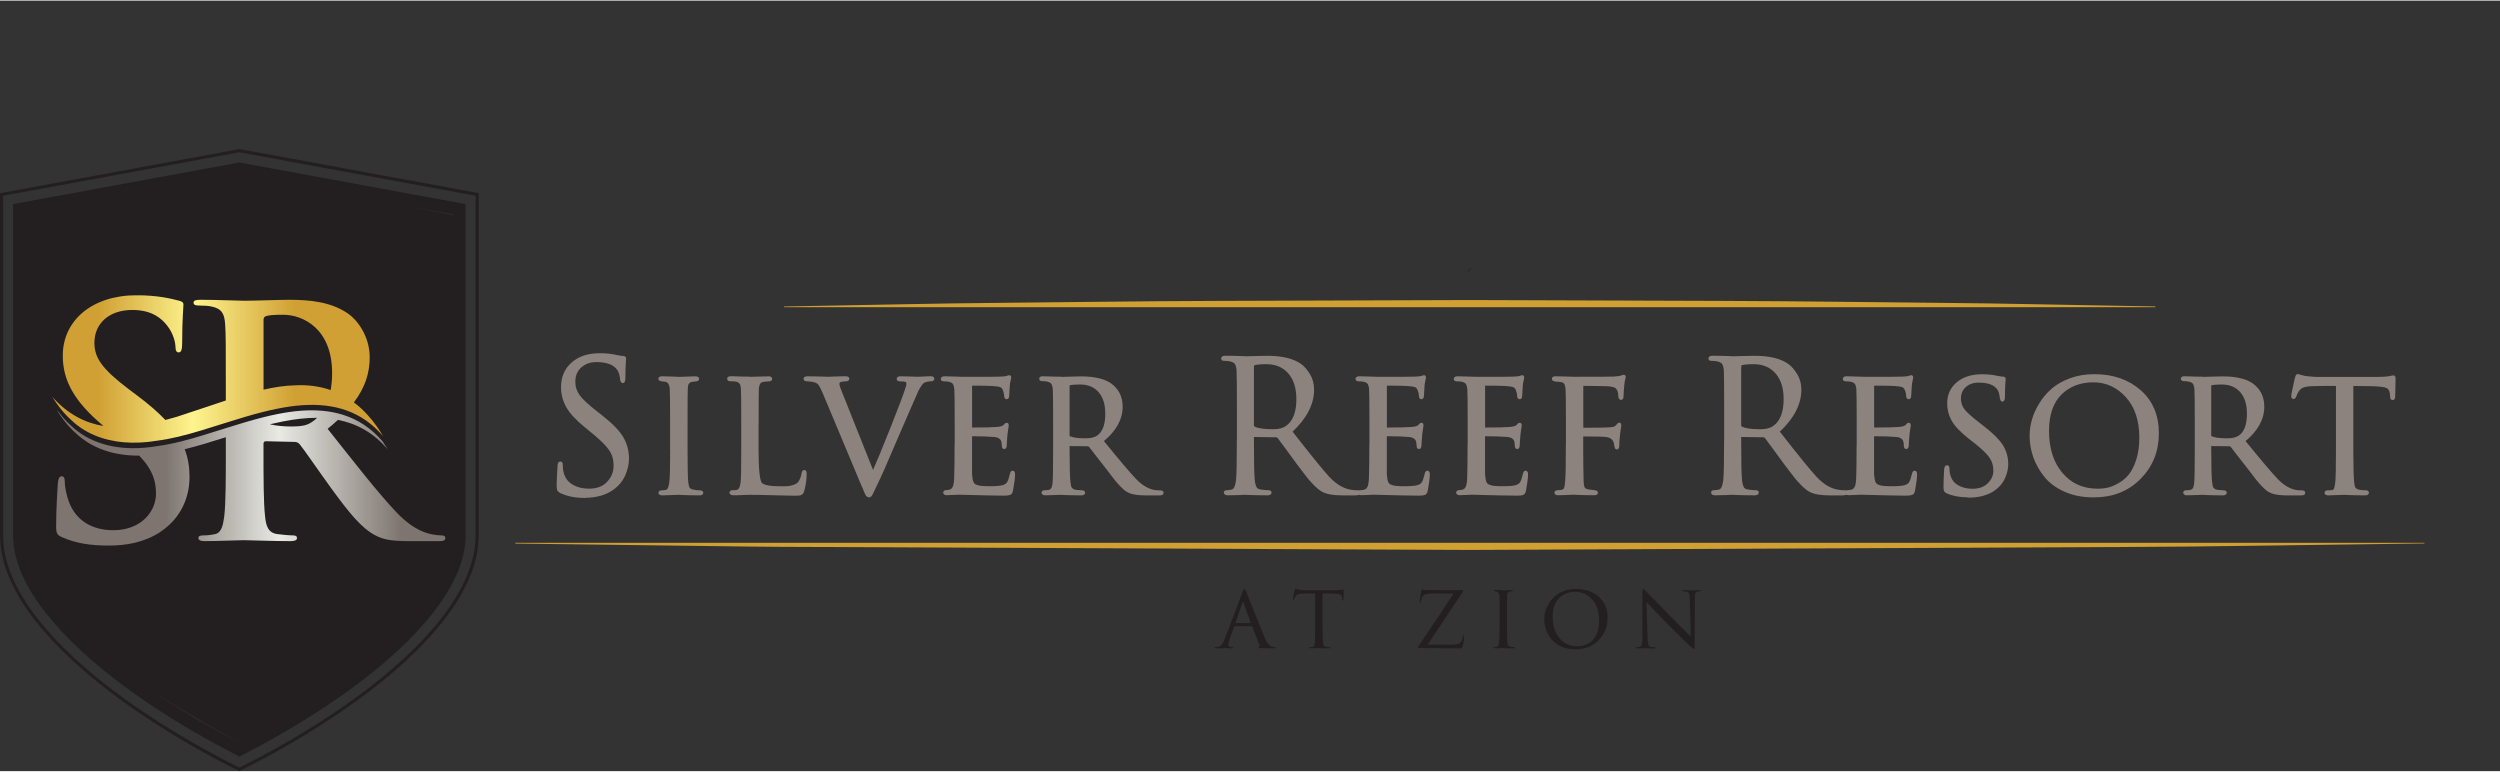 <?xml version="1.0" encoding="UTF-8"?>
<svg id="a" data-name="Layer 1" xmlns="http://www.w3.org/2000/svg" width="6.9in" height="2.13in" xmlns:xlink="http://www.w3.org/1999/xlink" viewBox="0 0 496.5 153.03">
  <rect x="0" y="0" width="496.5" height="153.03" fill="#333333" stroke="none"/>
  <defs>
    <style>
      .g {
        fill: none;
      }

      .g, .h, .i, .j, .k {
        stroke-width: 0px;
      }

      .l {
        fill: #8c837e;
        stroke: #8c837e;
        stroke-miterlimit: 10;
        stroke-width: .5px;
      }

      .m {
        clip-path: url(#e);
      }

      .n {
        clip-path: url(#b);
      }

      .o {
        clip-path: url(#c);
      }

      .h {
        fill: #231f20;
      }

      .i {
        fill: #d0a032;
      }

      .j {
        fill: url(#f);
      }

      .k {
        fill: url(#d);
      }
    </style>
    <clipPath id="b">
      <rect class="g" x="9.22" y="55.78" width="80.61" height="54.48"/>
    </clipPath>
    <clipPath id="c">
      <path class="g" d="M53.61,84.14c.83-.2,1.65-.38,2.47-.54,2.35-.47,4.67-.75,6.9-.74-.25.24-.5.46-.75.64-1.14.82-1.97,1.08-4.5,1.08-1.32,0-2.86-.13-4.11-.43M15.02,85.86c3.03,2.93,7.37,4.55,12.63,4.51,2.75,2.85,3.33,5.16,3.33,7.58,0,3.36-2.79,7.23-8.49,7.23-3.93,0-7.67-1.71-9.06-6.4-.32-1.08-.57-2.41-.57-3.23,0-.51-.06-1.08-.63-1.08-.51,0-.7.7-.76,1.65-.06,1.01-.32,4.82-.32,8.3,0,1.39.19,1.71,1.2,2.16,2.73,1.2,5.58,1.65,9.25,1.65,3.36,0,6.91-.57,10.08-2.6,4.56-2.98,5.96-7.35,5.96-11.03,0-1.98-.29-3.77-.96-5.5,2.64-.65,5.38-1.51,8.17-2.39v2.26c0,5.83,0,10.84-.32,13.5-.25,1.84-.57,3.23-1.84,3.49-.57.13-1.33.25-2.28.25-.76,0-1.01.19-1.01.51,0,.44.44.63,1.27.63,2.54,0,6.53-.19,7.73-.19.95,0,5.64.19,9.32.19.82,0,1.27-.19,1.27-.63,0-.32-.25-.51-.76-.51-.76,0-2.16-.13-3.11-.25-1.9-.25-2.28-1.65-2.47-3.49-.32-2.66-.32-7.67-.32-13.56v-.89c0-.38.19-.51.51-.51l5.51.13c.44,0,.82.06,1.14.44.82.95,3.74,5.26,6.28,8.75,3.55,4.88,5.96,7.86,8.68,9.32,1.65.89,3.23,1.2,6.78,1.2h6.02c.76,0,1.2-.13,1.2-.63,0-.32-.25-.51-.76-.51s-1.08-.06-1.77-.19c-.95-.19-3.55-.63-7.1-4.31-3.74-3.93-8.11-9.57-13.75-16.67.74-.6,1.42-1.19,2.05-1.77,3.68.72,7.03,2.5,9.86,5.84-.28-.48-.61-1-.97-1.54-2.31-2.71-4.96-4.38-7.86-5.3-1.3-.41-2.65-.67-4.04-.8-2.86-.27-5.88.02-8.98.64-.93.18-1.86.39-2.8.63-2.48.62-4.99,1.39-7.48,2.17-3.03.95-6.02,1.92-8.89,2.64-1.63.41-3.22.73-4.75.93-1.81.31-3.53.44-5.17.41-4.96-.1-9.07-1.71-11.96-4.51-.92-.81-1.72-1.73-2.41-2.64-.14-.14-.27-.29-.41-.44.93,1.47,2.17,3.17,3.76,4.58"/>
    </clipPath>
    <linearGradient id="d" x1="-99.22" y1="-283.48" x2="-99.19" y2="-283.48" gradientTransform="translate(259358.84 -740860.65) scale(2613.83 -2613.83)" gradientUnits="userSpaceOnUse">
      <stop offset="0" stop-color="#7e7570"/>
      <stop offset=".23" stop-color="#7e7570"/>
      <stop offset=".52" stop-color="#e9eae4"/>
      <stop offset=".83" stop-color="#7e7570"/>
      <stop offset="1" stop-color="#7e7570"/>
    </linearGradient>
    <clipPath id="e">
      <path class="g" d="M52.33,63.53c0-.51.13-.76.57-.89.63-.19,1.77-.25,3.36-.25,3.74,0,9.7,2.6,9.7,11.6,0,1.25-.11,2.36-.29,3.36-2.1-.73-4.49-1.09-7.15-.94-1.92.04-3.99.36-6.18.86v-13.74ZM12.47,70.51c0,4.8,2.11,8.99,8.08,13.97-3.56-.58-7-2.26-10.17-5.77.93,1.47,2.17,3.17,3.76,4.58,2.61,2.52,6.2,4.08,10.51,4.43,2.05.17,4.27.07,6.62-.33,1.34-.17,2.73-.44,4.16-.78,3.02-.72,6.2-1.75,9.41-2.76,2.48-.78,4.99-1.56,7.48-2.18.96-.24,1.92-.46,2.86-.64,3.28-.66,6.47-.94,9.48-.59,1.47.17,2.89.49,4.26.99,2.63.96,5.05,2.59,7.17,5.09-.74-1.26-1.75-2.78-3.06-4.2-.8-.9-1.72-1.76-2.75-2.52,2.31-3.06,3.14-5.94,3.14-8.97,0-4.25-2.54-7.48-4.31-8.68-3.42-2.35-7.67-2.73-11.66-2.73-1.96,0-6.78.19-8.94.19-1.33,0-5.32-.19-8.68-.19-.95,0-1.39.13-1.39.57s.38.57,1.08.57c.89,0,1.96.06,2.47.19,2.09.44,2.6,1.46,2.73,3.61.13,2.03.13,3.8.13,13.44v1.62c-3.13,1.02-6.41,2.17-9.78,3.25-.74.22-1.49.43-2.23.62-1.47-1.55-3.31-3.15-5.6-4.86l-1.77-1.33c-5.26-3.99-6.72-6.21-6.72-9.13,0-3.8,2.85-6.53,7.54-6.53,4.12,0,5.96,1.9,6.91,3.11,1.33,1.65,1.65,3.61,1.65,4.18,0,.76.19,1.14.63,1.14.51,0,.7-.51.7-1.9,0-4.94.25-6.78.25-7.61,0-.44-.32-.63-.89-.76-1.65-.44-4.31-1.08-8.43-1.08-8.81,0-14.64,5.01-14.64,11.98"/>
    </clipPath>
    <linearGradient id="f" x1="-99.21" y1="-283.85" x2="-99.18" y2="-283.85" gradientTransform="translate(220418.94 -630567.45) scale(2221.7 -2221.7)" gradientUnits="userSpaceOnUse">
      <stop offset="0" stop-color="#d0a034"/>
      <stop offset=".23" stop-color="#d0a034"/>
      <stop offset=".52" stop-color="#fef48e"/>
      <stop offset=".83" stop-color="#d0a034"/>
      <stop offset="1" stop-color="#d0a034"/>
    </linearGradient>
  </defs>
  <path class="h" d="M291.38,54.14s.34-.52,1.02-.98c-.81.15-1.02.98-1.02.98Z"/>
  <path class="i" d="M155.72,60.75s4.26-.08,11.7-.22c7.45-.11,18.09-.39,30.85-.5,12.77-.1,27.66-.35,43.62-.39,15.96-.05,32.98-.11,50-.17,17.02.06,34.04.12,50,.17,15.96.05,30.85.28,43.62.39,12.77.11,23.41.39,30.85.5,7.45.14,11.7.21,11.7.21v.15H155.72v-.15Z"/>
  <path class="i" d="M481.47,107.81s-5.92.08-16.29.22c-5.18.07-11.48.15-18.7.25-7.22.1-15.37.21-24.25.23-35.54.16-82.94.37-130.33.59-47.39-.21-94.79-.43-130.33-.59-8.89-.01-17.03-.13-24.25-.23-7.22-.1-13.51-.18-18.7-.24-10.37-.14-16.29-.21-16.29-.21v-.15h379.15v.15Z"/>
  <g>
    <path class="l" d="M116.16,98.52c-1.9,0-3.5-.32-4.82-.97-.24-.12-.39-.25-.45-.4-.06-.14-.09-.47-.09-.97,0-.62.06-1.9.18-3.82.02-.38.12-.58.29-.58s.25.13.25.4c0,.55.04,1,.11,1.33.26,1.25.89,2.17,1.87,2.77.98.6,2.14.9,3.46.9,1.63,0,2.9-.48,3.8-1.44.9-.96,1.35-2.08,1.35-3.35s-.29-2.28-.88-3.17c-.59-.89-1.67-1.99-3.26-3.31l-1.62-1.33c-1.8-1.46-3.03-2.79-3.69-4-.66-1.2-.99-2.47-.99-3.82,0-1.94.67-3.51,2.02-4.7,1.34-1.19,3.16-1.78,5.44-1.78,1.22,0,2.34.12,3.35.36.58.12,1,.18,1.26.18.24,0,.36.08.36.25l-.04.47c-.02.31-.05.77-.07,1.37-.02.6-.04,1.26-.04,1.98,0,.55-.08.83-.25.83-.14,0-.24-.16-.29-.47-.07-.74-.23-1.34-.47-1.8-.7-1.27-2.2-1.91-4.5-1.91-1.27,0-2.33.38-3.17,1.13-.84.76-1.26,1.77-1.26,3.04,0,1.03.3,1.96.9,2.79.6.83,1.76,1.91,3.49,3.26l1.01.79c2.04,1.61,3.43,3.04,4.16,4.28.73,1.25,1.1,2.64,1.1,4.18,0,.96-.23,2-.7,3.11-.47,1.12-1.25,2.07-2.36,2.86-1.44,1.01-3.25,1.51-5.44,1.51Z"/>
    <path class="l" d="M133.33,89.12v-5.4c0-3.74-.02-5.94-.07-6.59-.07-.98-.42-1.54-1.04-1.66-.14-.02-.31-.05-.49-.07-.18-.02-.29-.04-.34-.04-.26-.05-.4-.13-.4-.25,0-.17.18-.25.54-.25.34,0,.77.01,1.3.04.53.02,1,.04,1.4.04l.58.04s.24,0,.65-.02c.41-.01.87-.03,1.39-.05.52-.02.92-.04,1.21-.04.36,0,.54.08.54.25,0,.14-.13.23-.4.25-.07.02-.18.04-.32.05-.14.01-.25.02-.32.02-.34.05-.59.15-.77.31-.18.16-.29.33-.34.52-.05.19-.08.49-.11.9-.02.34-.04,2.52-.04,6.55v5.4c0,3.7.05,5.89.14,6.59.07.55.18.94.32,1.17.14.23.44.39.9.49.41.1.86.14,1.37.14.26.02.4.11.4.25,0,.17-.17.25-.5.25-.55,0-1.15,0-1.8-.02-.65-.01-1.19-.03-1.62-.05-.43-.02-.66-.04-.68-.04s-.23,0-.63.02c-.4.01-.86.03-1.39.05-.53.02-.94.04-1.22.04-.38,0-.58-.08-.58-.25s.16-.25.47-.25c.29,0,.58-.04.86-.11.43-.1.71-.67.83-1.73.12-.86.18-3.05.18-6.55Z"/>
    <path class="l" d="M150.4,83.72v5.47c0,4.06.25,6.32.76,6.8.55.48,1.81.72,3.78.72.7,0,1.22-.01,1.57-.04.35-.02.75-.11,1.21-.27.46-.16.8-.39,1.04-.7.36-.55.59-1.15.68-1.8.05-.29.14-.43.29-.43s.22.16.22.47c0,1.06-.14,2.14-.43,3.24-.07.24-.12.39-.14.45-.02.06-.1.14-.23.25-.13.11-.31.17-.54.18-.23.01-.56.02-.99.02-.72,0-2.03-.03-3.94-.09s-3.51-.09-4.81-.09c-.38,0-.9.02-1.55.05-.65.04-1.19.05-1.62.05-.38,0-.58-.1-.58-.29,0-.14.13-.22.4-.22.38,0,.67-.02.86-.07.5-.1.82-.66.94-1.69.1-.6.14-2.81.14-6.62v-5.4c0-3.7-.02-5.87-.07-6.52-.02-.38-.07-.68-.13-.9-.06-.22-.2-.41-.41-.58-.22-.17-.52-.28-.9-.32-.14-.02-.44-.04-.9-.04-.26,0-.4-.08-.4-.25s.18-.25.54-.25c.29,0,.61,0,.95.02.35.01.68.02.99.04.31.01.61.02.88.02h.67l.25.04c.12,0,.67-.02,1.66-.05.98-.04,1.67-.05,2.05-.05.31,0,.47.08.47.25s-.13.25-.4.25c-.17,0-.49.02-.97.07-.48.07-.8.24-.97.5-.17.26-.28.68-.32,1.26-.02.34-.04,2.51-.04,6.52Z"/>
    <path class="l" d="M171.38,96.39l-7.78-18.58c-.38-.89-.7-1.48-.95-1.76-.25-.29-.69-.48-1.31-.58-.5-.07-.86-.11-1.08-.11-.29,0-.43-.08-.43-.25s.19-.25.58-.25c.65,0,1.49.02,2.52.05,1.03.04,1.56.05,1.58.05s.46-.02,1.3-.05c.84-.04,1.52-.05,2.05-.05.38,0,.58.07.58.22,0,.19-.18.29-.54.29-.43,0-.8.06-1.12.18-.22.12-.32.32-.32.61s.19.89.58,1.8l6.34,15.91c.89-1.99,2.12-4.99,3.71-8.98,1.58-4,2.54-6.53,2.88-7.61.19-.5.29-.9.29-1.19,0-.31-.11-.5-.32-.58-.26-.1-.65-.14-1.15-.14-.31,0-.47-.07-.47-.22,0-.19.18-.29.54-.29.5,0,1.19.02,2.05.05.86.04,1.32.05,1.37.05.02,0,.18,0,.47-.02.29-.01.63-.03,1.03-.05.4-.02.73-.04.99-.04.36,0,.54.07.54.22,0,.19-.13.29-.4.29-.6,0-1.12.12-1.55.36-.5.36-1.07,1.3-1.69,2.81-.24.58-1.44,3.34-3.6,8.28-2.11,4.97-3.44,7.99-4,9.07-.12.24-.24.49-.36.76-.12.26-.22.47-.29.61-.07.14-.14.29-.22.45-.07.16-.13.27-.16.34-.04.07-.08.14-.13.2-.05.06-.1.1-.14.13-.05.02-.1.04-.14.04-.22,0-.39-.12-.52-.36-.13-.24-.37-.79-.7-1.66Z"/>
    <path class="l" d="M189.85,89.12v-5.4c0-3.72-.02-5.9-.07-6.55-.05-.53-.16-.92-.34-1.19-.18-.26-.52-.44-1.03-.54-.29-.05-.58-.07-.86-.07-.31,0-.47-.07-.47-.22,0-.19.18-.29.54-.29.22,0,.71.01,1.48.04.77.02,1.51.05,2.23.07,4.39,0,6.83-.01,7.31-.04.72-.02,1.19-.08,1.4-.18.22-.07.35-.11.4-.11.1,0,.14.08.14.25,0,.05-.04.25-.13.59-.08.35-.14.69-.16,1.03-.07,1.03-.11,1.66-.11,1.87,0,.36-.08.54-.25.54s-.25-.13-.25-.4c-.02-.46-.11-.84-.25-1.15-.12-.38-.32-.65-.61-.79-.29-.14-.86-.24-1.73-.29-.62-.05-1.99-.07-4.1-.07-.12,0-.18.1-.18.29v8.17c0,.24.07.36.22.36,2.47,0,4.09-.04,4.86-.11.86-.05,1.42-.23,1.66-.54.12-.19.25-.29.4-.29.1,0,.14.07.14.22,0,.05-.01.16-.04.32-.02.17-.06.4-.11.7-.05.3-.08.59-.11.88-.05.41-.08.87-.11,1.39-.02.52-.04.79-.04.81-.02.26-.11.4-.25.4s-.22-.16-.22-.47c0-.29-.04-.58-.11-.86-.19-.65-.77-1.01-1.73-1.08-1.1-.1-2.54-.14-4.32-.14-.17,0-.25.08-.25.25v7.52c.05.72.14,1.25.27,1.6.13.35.38.59.74.74.46.22,1.33.32,2.63.32s2.23-.07,2.74-.22c.5-.14.86-.39,1.06-.74.2-.35.39-.89.56-1.64.07-.34.18-.5.32-.5s.22.18.22.54c0,.6-.13,1.64-.4,3.13-.07.36-.2.58-.4.67-.19.08-.59.13-1.19.13-.89,0-1.8-.01-2.74-.04-.94-.02-1.57-.04-1.91-.04-2.52-.07-3.94-.11-4.25-.11-.26,0-.65.02-1.17.05-.52.04-.92.05-1.21.05-.34,0-.5-.08-.5-.25s.11-.25.32-.25.46-.04.72-.11c.36-.07.64-.31.83-.7.19-.4.3-1.11.32-2.14.05-1.63.07-3.44.07-5.44Z"/>
    <path class="l" d="M209.4,89.12v-5.4c0-3.74-.02-5.94-.07-6.59-.05-.53-.17-.92-.36-1.19-.19-.26-.55-.44-1.08-.54-.29-.05-.58-.07-.86-.07-.26,0-.4-.07-.4-.22,0-.17.14-.25.43-.25s.61,0,.97.02c.36.01.7.02,1.03.04.32.01.62.02.88.02h.68l.25.04s.59-.02,1.64-.05,1.76-.05,2.14-.05c2.64,0,4.61.46,5.9,1.37,1.44,1.06,2.16,2.52,2.16,4.39,0,2.47-1.27,4.74-3.82,6.8,3.19,3.94,5.4,6.54,6.62,7.81,1.25,1.27,2.52,2,3.82,2.2.34.05.71.07,1.12.07.26,0,.4.08.4.25s-.22.25-.65.25h-2.52c-1.49,0-2.58-.14-3.28-.43-.22-.1-.42-.2-.61-.32-.19-.12-.4-.28-.61-.49-.22-.2-.4-.38-.56-.54-.16-.16-.37-.39-.63-.7-.26-.31-.47-.56-.61-.74-.14-.18-.38-.49-.7-.92-.32-.43-.57-.76-.74-.97-.53-.67-1.21-1.54-2.03-2.59s-1.3-1.67-1.42-1.84c-.14-.14-.29-.22-.43-.22l-3.71-.04c-.12,0-.18.06-.18.18v.5c0,3.67.06,5.94.18,6.8.05.36.1.64.14.83.05.19.17.38.38.56.2.18.5.29.88.34.48.05.83.07,1.04.07.31,0,.47.07.47.22,0,.19-.17.29-.5.29-.55,0-1.15,0-1.8-.02-.65-.01-1.19-.03-1.62-.05l-.61-.04c-.17,0-.64.02-1.42.05-.78.04-1.35.05-1.71.05-.34,0-.5-.1-.5-.29,0-.14.14-.22.43-.22.34,0,.6-.02.79-.07.53-.1.84-.55.94-1.37.1-.7.14-3.01.14-6.95ZM212.17,76.49v9.79c0,.22.06.36.18.43.58.31,1.64.47,3.2.47,1.06,0,1.86-.18,2.41-.54,1.2-.77,1.8-2.29,1.8-4.57,0-1.94-.47-3.44-1.42-4.5-.95-1.06-2.24-1.58-3.87-1.58-.91,0-1.61.06-2.09.18-.14.05-.22.16-.22.32Z"/>
    <path class="l" d="M245.9,87.57v-6.34c0-4.42-.02-7.01-.07-7.78-.05-.65-.17-1.12-.38-1.42-.2-.3-.59-.51-1.17-.63-.29-.07-.7-.11-1.22-.11-.19,0-.29-.07-.29-.22,0-.19.19-.29.58-.29.48,0,1.04,0,1.69.02.65.01,1.2.03,1.66.05.46.02.7.04.72.04.07,0,.69-.02,1.85-.05s1.96-.05,2.39-.05c2.93,0,5.12.53,6.59,1.58.6.43,1.16,1.08,1.69,1.94.53.86.79,1.85.79,2.95,0,2.86-1.45,5.63-4.36,8.32,3.82,4.9,6.31,7.97,7.49,9.22,1.42,1.49,2.88,2.35,4.39,2.59.46.07.92.11,1.4.11.22,0,.32.07.32.22,0,.19-.29.29-.86.29h-2.56c-1.73,0-3.01-.23-3.85-.68-.48-.26-1.01-.7-1.6-1.3-.59-.6-1.03-1.09-1.31-1.46-.29-.37-.94-1.22-1.94-2.54-.55-.74-1.3-1.76-2.23-3.04-.94-1.28-1.5-2.05-1.69-2.29-.14-.14-.3-.22-.47-.22l-4.43-.07c-.17,0-.25.1-.25.29v.86c0,4.2.06,6.8.18,7.81.07.6.2,1.06.38,1.39.18.32.52.52,1.03.59.67.1,1.21.14,1.62.14.19,0,.29.07.29.22,0,.19-.19.29-.58.29-.58,0-1.22,0-1.93-.02-.71-.01-1.3-.03-1.76-.05-.47-.02-.71-.04-.74-.04h-.25c-.17.02-.38.04-.65.05-.26.01-.54.02-.83.02s-.59,0-.9.02c-.31.01-.56.02-.76.02-.38,0-.58-.1-.58-.29,0-.14.1-.22.29-.22.29,0,.65-.05,1.08-.14.53-.1.88-.76,1.04-1.98.12-1.01.18-3.61.18-7.81ZM248.78,72.6v11.77c0,.19.08.34.25.43.65.38,1.91.58,3.78.58,1.15,0,2.05-.23,2.7-.68,1.46-1.01,2.2-2.86,2.2-5.54,0-2.26-.56-4.02-1.67-5.29-1.12-1.27-2.63-1.91-4.55-1.91-1.13,0-1.93.07-2.41.22-.19.07-.29.22-.29.43Z"/>
    <path class="l" d="M272.22,89.12v-5.4c0-3.72-.02-5.9-.07-6.55-.05-.53-.16-.92-.34-1.19-.18-.26-.52-.44-1.03-.54-.29-.05-.58-.07-.86-.07-.31,0-.47-.07-.47-.22,0-.19.18-.29.54-.29.22,0,.71.01,1.48.04.77.02,1.51.05,2.23.07,4.39,0,6.83-.01,7.31-.04.72-.02,1.19-.08,1.4-.18.22-.07.35-.11.4-.11.1,0,.14.08.14.25,0,.05-.04.25-.13.59-.08.35-.14.69-.16,1.03-.07,1.03-.11,1.66-.11,1.87,0,.36-.08.54-.25.54s-.25-.13-.25-.4c-.02-.46-.11-.84-.25-1.15-.12-.38-.32-.65-.61-.79-.29-.14-.86-.24-1.73-.29-.62-.05-1.99-.07-4.1-.07-.12,0-.18.1-.18.29v8.17c0,.24.07.36.22.36,2.47,0,4.09-.04,4.86-.11.86-.05,1.42-.23,1.66-.54.12-.19.25-.29.4-.29.1,0,.14.07.14.22,0,.05-.01.16-.04.32-.02.17-.06.4-.11.7-.05.3-.08.59-.11.88-.05.41-.08.87-.11,1.39-.02.52-.04.79-.04.81-.02.26-.11.4-.25.4s-.22-.16-.22-.47c0-.29-.04-.58-.11-.86-.19-.65-.77-1.01-1.73-1.08-1.1-.1-2.54-.14-4.32-.14-.17,0-.25.08-.25.25v7.52c.05.72.14,1.25.27,1.6.13.35.38.59.74.74.46.22,1.33.32,2.63.32s2.23-.07,2.74-.22c.5-.14.86-.39,1.06-.74.2-.35.39-.89.56-1.64.07-.34.18-.5.32-.5s.22.18.22.54c0,.6-.13,1.64-.4,3.13-.07.36-.2.58-.4.67-.19.08-.59.13-1.19.13-.89,0-1.8-.01-2.74-.04-.94-.02-1.57-.04-1.91-.04-2.52-.07-3.94-.11-4.25-.11-.26,0-.65.02-1.17.05-.52.04-.92.05-1.21.05-.34,0-.5-.08-.5-.25s.11-.25.32-.25.46-.04.72-.11c.36-.07.64-.31.83-.7.19-.4.3-1.11.32-2.14.05-1.63.07-3.44.07-5.44Z"/>
    <path class="l" d="M291.73,89.12v-5.4c0-3.72-.02-5.9-.07-6.55-.05-.53-.16-.92-.34-1.19-.18-.26-.52-.44-1.03-.54-.29-.05-.58-.07-.86-.07-.31,0-.47-.07-.47-.22,0-.19.18-.29.54-.29.22,0,.71.01,1.48.04.77.02,1.51.05,2.23.07,4.39,0,6.83-.01,7.31-.04.72-.02,1.19-.08,1.4-.18.22-.07.35-.11.4-.11.1,0,.14.08.14.25,0,.05-.04.25-.13.59-.08.35-.14.69-.16,1.03-.07,1.03-.11,1.66-.11,1.87,0,.36-.08.54-.25.54s-.25-.13-.25-.4c-.02-.46-.11-.84-.25-1.15-.12-.38-.32-.65-.61-.79-.29-.14-.86-.24-1.73-.29-.62-.05-1.99-.07-4.1-.07-.12,0-.18.1-.18.29v8.17c0,.24.07.36.22.36,2.47,0,4.09-.04,4.86-.11.86-.05,1.42-.23,1.66-.54.12-.19.25-.29.4-.29.1,0,.14.07.14.22,0,.05-.01.16-.04.32-.02.17-.06.4-.11.7-.05.3-.08.59-.11.88-.05.41-.08.87-.11,1.39-.02.52-.04.79-.04.81-.02.26-.11.4-.25.4s-.22-.16-.22-.47c0-.29-.04-.58-.11-.86-.19-.65-.77-1.01-1.73-1.08-1.1-.1-2.54-.14-4.32-.14-.17,0-.25.08-.25.25v7.52c.05.72.14,1.25.27,1.6.13.35.38.59.74.74.46.22,1.33.32,2.63.32s2.23-.07,2.74-.22c.5-.14.86-.39,1.06-.74.2-.35.39-.89.56-1.64.07-.34.18-.5.32-.5s.22.18.22.54c0,.6-.13,1.64-.4,3.13-.07.36-.2.58-.4.67s-.59.13-1.19.13c-.89,0-1.8-.01-2.74-.04-.94-.02-1.57-.04-1.91-.04-2.52-.07-3.94-.11-4.25-.11-.26,0-.65.02-1.17.05-.52.04-.92.05-1.21.05-.34,0-.5-.08-.5-.25s.11-.25.32-.25.46-.04.72-.11c.36-.07.64-.31.83-.7.19-.4.3-1.11.32-2.14.05-1.63.07-3.44.07-5.44Z"/>
    <path class="l" d="M311.24,89.12v-5.4c0-3.72-.02-5.9-.07-6.55-.05-.55-.16-.96-.32-1.22-.17-.26-.52-.42-1.04-.47-.1-.02-.24-.04-.43-.04s-.35-.01-.47-.04c-.31-.05-.47-.14-.47-.29,0-.17.18-.25.54-.25.43,0,1.06.02,1.87.05.82.04,1.42.05,1.8.05,4.73,0,7.34-.01,7.85-.04.74-.05,1.28-.13,1.62-.25.17-.07.29-.11.36-.11.14,0,.18.11.11.32-.1.38-.17.76-.22,1.12-.05.36-.09.84-.13,1.44-.04.6-.05.96-.05,1.08,0,.36-.08.54-.25.54-.14,0-.24-.14-.29-.43,0-.82-.19-1.42-.58-1.8-.31-.29-.98-.46-2.02-.5-2.06-.05-3.58-.07-4.54-.07-.22,0-.32.12-.32.36v8.14c0,.22.08.32.25.32,2.14,0,3.6-.01,4.39-.04.77-.02,1.31-.07,1.62-.14.31-.07.58-.25.79-.54.14-.19.26-.29.36-.29s.14.11.14.32c0,.05-.01.15-.04.31-.02.16-.06.38-.11.67-.05.29-.08.59-.11.9-.1.86-.14,1.56-.14,2.09,0,.36-.08.54-.25.54-.12,0-.2-.18-.25-.54-.07-1.15-.7-1.8-1.87-1.94-.48-.07-1.99-.11-4.54-.11-.17,0-.25.11-.25.32v2.52c0,2.09.02,4.09.07,6.01.02.86.11,1.43.27,1.69.16.26.5.43,1.03.5.31.05.68.1,1.12.14.29.02.43.11.43.25,0,.17-.16.25-.47.25-.55,0-1.15,0-1.78-.02-.64-.01-1.16-.03-1.57-.05l-.65-.04h-.25c-1.37.07-2.34.11-2.92.11-.34,0-.5-.08-.5-.25,0-.14.12-.23.36-.25.07,0,.2,0,.38-.02.18-.01.31-.03.38-.05.38-.05.64-.21.76-.49.12-.28.2-.77.25-1.49.1-1.18.14-3.29.14-6.34Z"/>
    <path class="l" d="M342.67,87.57v-6.34c0-4.42-.02-7.01-.07-7.78-.05-.65-.17-1.12-.38-1.42-.2-.3-.59-.51-1.17-.63-.29-.07-.7-.11-1.22-.11-.19,0-.29-.07-.29-.22,0-.19.19-.29.58-.29.48,0,1.04,0,1.69.02.65.01,1.2.03,1.66.05.46.02.7.04.72.04.07,0,.69-.02,1.85-.05s1.96-.05,2.39-.05c2.93,0,5.12.53,6.59,1.58.6.43,1.16,1.08,1.69,1.94.53.86.79,1.85.79,2.95,0,2.86-1.45,5.63-4.36,8.32,3.82,4.9,6.31,7.97,7.49,9.22,1.42,1.49,2.88,2.35,4.39,2.59.46.07.92.11,1.4.11.22,0,.32.07.32.22,0,.19-.29.29-.86.29h-2.56c-1.73,0-3.01-.23-3.85-.68-.48-.26-1.01-.7-1.6-1.3-.59-.6-1.03-1.09-1.31-1.46s-.94-1.22-1.94-2.54c-.55-.74-1.3-1.76-2.23-3.04-.94-1.28-1.5-2.05-1.69-2.29-.14-.14-.3-.22-.47-.22l-4.43-.07c-.17,0-.25.1-.25.29v.86c0,4.2.06,6.8.18,7.81.07.6.2,1.06.38,1.39s.52.52,1.03.59c.67.1,1.21.14,1.62.14.19,0,.29.07.29.22,0,.19-.19.29-.58.29-.58,0-1.22,0-1.93-.02-.71-.01-1.3-.03-1.76-.05-.47-.02-.71-.04-.74-.04h-.25c-.17.02-.38.04-.65.05-.26.01-.54.02-.83.02s-.59,0-.9.02c-.31.01-.56.02-.76.02-.38,0-.58-.1-.58-.29,0-.14.1-.22.29-.22.29,0,.65-.05,1.08-.14.53-.1.88-.76,1.04-1.98.12-1.01.18-3.61.18-7.81ZM345.55,72.6v11.77c0,.19.08.34.25.43.65.38,1.91.58,3.78.58,1.15,0,2.05-.23,2.7-.68,1.46-1.01,2.2-2.86,2.2-5.54,0-2.26-.56-4.02-1.67-5.29-1.12-1.27-2.63-1.91-4.55-1.91-1.13,0-1.93.07-2.41.22-.19.07-.29.22-.29.43Z"/>
    <path class="l" d="M368.99,89.12v-5.4c0-3.72-.02-5.9-.07-6.55-.05-.53-.16-.92-.34-1.19-.18-.26-.52-.44-1.03-.54-.29-.05-.58-.07-.86-.07-.31,0-.47-.07-.47-.22,0-.19.18-.29.54-.29.22,0,.71.01,1.48.04.77.02,1.51.05,2.23.07,4.39,0,6.83-.01,7.31-.04.72-.02,1.19-.08,1.4-.18.22-.07.35-.11.4-.11.1,0,.14.08.14.25,0,.05-.04.25-.13.59-.08.35-.14.69-.16,1.03-.07,1.03-.11,1.66-.11,1.87,0,.36-.08.54-.25.54s-.25-.13-.25-.4c-.02-.46-.11-.84-.25-1.15-.12-.38-.32-.65-.61-.79-.29-.14-.86-.24-1.73-.29-.62-.05-1.99-.07-4.1-.07-.12,0-.18.1-.18.29v8.17c0,.24.07.36.22.36,2.47,0,4.09-.04,4.86-.11.86-.05,1.42-.23,1.66-.54.12-.19.25-.29.4-.29.1,0,.14.07.14.22,0,.05-.01.16-.04.32-.02.17-.06.4-.11.7-.05.3-.08.59-.11.88-.05.41-.08.87-.11,1.39-.02.52-.04.79-.04.81-.02.26-.11.4-.25.4s-.22-.16-.22-.47c0-.29-.04-.58-.11-.86-.19-.65-.77-1.01-1.73-1.08-1.1-.1-2.54-.14-4.32-.14-.17,0-.25.08-.25.25v7.52c.05.72.14,1.25.27,1.6.13.35.38.59.74.74.46.22,1.33.32,2.63.32s2.23-.07,2.74-.22c.5-.14.86-.39,1.06-.74s.39-.89.56-1.64c.07-.34.18-.5.32-.5s.22.18.22.54c0,.6-.13,1.64-.4,3.13-.07.36-.2.58-.4.67-.19.08-.59.13-1.19.13-.89,0-1.8-.01-2.74-.04-.94-.02-1.57-.04-1.91-.04-2.52-.07-3.94-.11-4.25-.11-.26,0-.65.02-1.17.05-.52.04-.92.05-1.21.05-.34,0-.5-.08-.5-.25s.11-.25.32-.25.46-.04.72-.11c.36-.07.63-.31.83-.7.19-.4.3-1.11.32-2.14.05-1.63.07-3.44.07-5.44Z"/>
    <path class="l" d="M390.98,98.41c-1.68,0-3.11-.26-4.28-.79-.22-.1-.35-.21-.4-.34s-.07-.43-.07-.88c0-.91.05-2.04.14-3.38.05-.33.14-.5.29-.5.17,0,.25.12.25.36,0,.43.04.79.11,1.08.22,1.1.76,1.92,1.64,2.45.88.53,1.89.79,3.04.79,1.39,0,2.48-.39,3.26-1.17.78-.78,1.17-1.67,1.17-2.68s-.26-1.9-.77-2.66c-.52-.77-1.45-1.69-2.79-2.77l-1.44-1.12c-1.63-1.3-2.74-2.46-3.31-3.49-.58-1.03-.86-2.14-.86-3.31,0-1.66.61-2.99,1.82-4.01,1.21-1.02,2.83-1.53,4.84-1.53,1.1,0,2.08.1,2.92.29.58.12.98.18,1.22.18.22,0,.32.07.32.22l-.04.47c-.02.29-.05.71-.07,1.26-.02.55-.04,1.14-.04,1.76,0,.5-.08.76-.25.76-.12,0-.2-.13-.25-.4-.07-.74-.22-1.31-.43-1.69-.62-1.13-1.97-1.69-4.03-1.69-1.1,0-2.01.31-2.72.94-.71.62-1.06,1.46-1.06,2.52,0,.84.26,1.6.79,2.27s1.55,1.58,3.06,2.74l.83.65c1.8,1.39,3.04,2.63,3.71,3.71.67,1.08,1.01,2.29,1.01,3.64,0,.84-.21,1.73-.63,2.68-.42.95-1.12,1.76-2.11,2.43-1.32.84-2.94,1.26-4.86,1.26Z"/>
    <path class="l" d="M415.75,98.41c-2.11,0-3.99-.37-5.63-1.1-1.64-.73-2.95-1.69-3.91-2.88-.96-1.19-1.68-2.47-2.16-3.83-.48-1.37-.72-2.77-.72-4.21,0-1.01.15-2.04.45-3.1.3-1.06.78-2.12,1.44-3.19.66-1.07,1.46-2.02,2.41-2.84.95-.83,2.14-1.5,3.58-2.03,1.44-.53,3.01-.79,4.72-.79,3.65,0,6.65,1.03,9.02,3.1,2.36,2.06,3.55,4.86,3.55,8.39s-1.18,6.46-3.55,8.87-5.43,3.62-9.2,3.62ZM416.65,97.19c.6,0,1.21-.06,1.84-.18.62-.12,1.35-.4,2.18-.85.83-.44,1.55-1.02,2.18-1.73.62-.71,1.16-1.72,1.6-3.04.44-1.32.67-2.84.67-4.57,0-3.48-.92-6.23-2.75-8.24s-4.05-3.02-6.64-3.02-4.84.84-6.52,2.52-2.52,4.14-2.52,7.38c0,3.53.91,6.37,2.72,8.51,1.81,2.15,4.23,3.22,7.25,3.22Z"/>
    <path class="l" d="M436.13,89.12v-5.4c0-3.74-.02-5.94-.07-6.59-.05-.53-.17-.92-.36-1.19-.19-.26-.55-.44-1.08-.54-.29-.05-.58-.07-.86-.07-.26,0-.4-.07-.4-.22,0-.17.14-.25.43-.25s.61,0,.97.02c.36.01.7.02,1.03.04.32.01.62.02.88.02h.68l.25.04s.59-.02,1.64-.05c1.04-.04,1.76-.05,2.14-.05,2.64,0,4.61.46,5.9,1.37,1.44,1.06,2.16,2.52,2.16,4.39,0,2.47-1.27,4.74-3.82,6.8,3.19,3.94,5.4,6.54,6.62,7.81,1.25,1.27,2.52,2,3.82,2.2.34.05.71.07,1.12.07.26,0,.4.08.4.25s-.22.25-.65.25h-2.52c-1.49,0-2.58-.14-3.28-.43-.22-.1-.42-.2-.61-.32-.19-.12-.4-.28-.61-.49s-.4-.38-.56-.54c-.16-.16-.37-.39-.63-.7-.26-.31-.47-.56-.61-.74-.14-.18-.38-.49-.7-.92-.32-.43-.57-.76-.74-.97-.53-.67-1.21-1.54-2.03-2.59s-1.3-1.67-1.42-1.84c-.14-.14-.29-.22-.43-.22l-3.71-.04c-.12,0-.18.06-.18.18v.5c0,3.67.06,5.94.18,6.8.05.36.1.64.14.83.05.19.17.38.38.56.2.18.5.29.88.34.48.05.83.07,1.04.07.31,0,.47.07.47.22,0,.19-.17.29-.5.29-.55,0-1.15,0-1.8-.02-.65-.01-1.19-.03-1.62-.05l-.61-.04c-.17,0-.64.02-1.42.05-.78.04-1.35.05-1.71.05-.34,0-.5-.1-.5-.29,0-.14.14-.22.43-.22.34,0,.6-.02.79-.07.53-.1.84-.55.94-1.37.1-.7.14-3.01.14-6.95ZM438.9,76.49v9.79c0,.22.06.36.18.43.58.31,1.64.47,3.2.47,1.06,0,1.86-.18,2.41-.54,1.2-.77,1.8-2.29,1.8-4.57,0-1.94-.47-3.44-1.42-4.5-.95-1.06-2.24-1.58-3.87-1.58-.91,0-1.61.06-2.09.18-.14.05-.22.16-.22.32Z"/>
    <path class="l" d="M467.12,76.27v12.85c0,3.34.06,5.56.18,6.66.05.36.09.62.13.77s.13.31.29.47c.16.16.38.27.67.34.38.1.85.14,1.4.14.29,0,.43.07.43.22,0,.19-.16.29-.47.29-.55,0-1.15,0-1.8-.02-.65-.01-1.19-.03-1.62-.05l-.68-.04s-.24,0-.65.02c-.41.01-.87.03-1.39.05-.52.02-.91.04-1.17.04-.36,0-.54-.08-.54-.25s.13-.25.4-.25c.33,0,.6-.01.79-.04.34-.05.56-.19.67-.43.11-.24.2-.68.27-1.33.1-.86.14-3.06.14-6.59v-12.85c-2.06,0-3.58.01-4.54.04-1.08.02-1.83.12-2.25.29-.42.17-.77.46-1.06.86-.17.26-.35.64-.54,1.12-.07.19-.18.29-.32.29-.12,0-.18-.11-.18-.32-.02-.12.22-1.31.72-3.56.1-.38.2-.58.32-.58.07,0,.29.06.67.18s.68.19.92.22c1.06.12,1.82.18,2.3.18h11.81c1.18,0,2.04-.06,2.59-.18.41-.1.64-.14.68-.14.14,0,.22.11.22.32,0,.41-.01,1.12-.04,2.12-.02,1.01-.04,1.52-.04,1.55,0,.29-.08.43-.25.43s-.25-.14-.25-.43c0-.1-.01-.26-.04-.5-.07-.74-.35-1.23-.85-1.46-.49-.23-1.63-.35-3.4-.38-.48,0-1.11,0-1.89-.02-.78-.01-1.33-.02-1.64-.02Z"/>
  </g>
  <g>
    <path class="h" d="M248.53,124.25h-3.28c-.08,0-.14.05-.18.14l-.79,2.25c-.2.58-.31,1-.31,1.28,0,.31.2.47.59.47h.13c.14,0,.22.04.22.13s-.09.13-.27.13c-.14,0-.41,0-.78-.03-.38-.02-.59-.03-.64-.03-.01,0-.23,0-.65.03-.42.02-.78.03-1.08.03-.19,0-.29-.04-.29-.13s.07-.13.22-.13c.17,0,.29,0,.36-.02.35-.04.62-.17.82-.4.2-.23.39-.57.57-1.03l3.6-9.49c.1-.26.17-.43.22-.5.05-.07.1-.11.16-.11.08,0,.2.19.36.58.02.06.55,1.37,1.57,3.94,1.02,2.57,1.72,4.3,2.09,5.18.41.98.86,1.57,1.37,1.75.16.06.36.09.61.09.14,0,.22.04.22.13s-.09.13-.27.13c-1.02,0-1.93-.01-2.74-.04-.3-.01-.45-.05-.45-.13,0-.06.04-.1.13-.13.13-.06.16-.19.07-.4l-1.42-3.62c-.04-.06-.08-.09-.14-.09ZM245.44,123.62h2.88c.06,0,.08-.04.05-.11l-1.42-3.98c-.06-.18-.13-.18-.2,0l-1.35,3.98c-.04.07-.02.11.04.11Z"/>
    <path class="h" d="M262.66,117.77v6.43c0,1.67.03,2.78.09,3.33.02.18.04.31.06.39s.07.16.14.23c.08.08.19.14.33.17.19.05.43.07.7.07.14,0,.22.04.22.11,0,.1-.08.14-.23.14-.28,0-.58,0-.9,0-.32,0-.59-.01-.81-.03l-.34-.02s-.12,0-.32,0-.44.01-.69.03c-.26.01-.45.02-.58.02-.18,0-.27-.04-.27-.13s.07-.13.2-.13c.17,0,.3,0,.4-.02.17-.02.28-.1.33-.22.05-.12.1-.34.13-.67.05-.43.07-1.53.07-3.29v-6.43c-1.03,0-1.79,0-2.27.02-.54.01-.92.06-1.12.14-.21.08-.39.23-.53.43-.08.13-.17.32-.27.56-.04.1-.09.14-.16.14-.06,0-.09-.05-.09-.16-.01-.06.11-.65.36-1.78.05-.19.1-.29.16-.29.04,0,.15.03.33.09.19.06.34.1.46.11.53.06.91.09,1.15.09h5.9c.59,0,1.02-.03,1.3-.09.2-.05.32-.07.34-.07.07,0,.11.05.11.16,0,.2,0,.56-.02,1.06s-.02.76-.02.77c0,.14-.04.22-.13.22s-.12-.07-.12-.22c0-.05,0-.13-.02-.25-.04-.37-.18-.62-.42-.73-.25-.11-.81-.18-1.7-.19-.24,0-.56,0-.94,0-.39,0-.66,0-.82,0Z"/>
    <path class="h" d="M283.54,127.92h4.18c.82,0,1.41-.05,1.77-.15.37-.1.62-.3.76-.58.11-.19.2-.47.27-.85.04-.17.08-.25.14-.25.08,0,.13.09.13.27,0,.49-.11,1.12-.32,1.87-.06.2-.12.33-.17.37s-.18.06-.37.06c-.86,0-2.18-.01-3.94-.04-1.76-.02-3.13-.04-4.09-.04-.19,0-.29-.04-.29-.13,0-.07.07-.22.22-.43,3.53-5.2,5.81-8.62,6.84-10.28h-3.29c-1.22,0-2.02.07-2.39.2s-.64.58-.79,1.35c-.05.19-.11.29-.18.29-.06,0-.09-.07-.09-.22,0-.07.1-.77.31-2.11.04-.2.1-.31.18-.31.04,0,.12.01.25.04.13.03.29.05.47.06,1.14.04,2.05.05,2.72.05h4.39c.24,0,.36.04.36.11s-.04.17-.13.29c-4.03,6.07-6.34,9.54-6.93,10.4Z"/>
    <path class="h" d="M297.83,124.2v-2.7c0-1.87-.01-2.97-.04-3.29-.04-.49-.21-.77-.52-.83-.07-.01-.15-.02-.24-.04s-.15-.02-.17-.02c-.13-.02-.2-.07-.2-.13,0-.08.09-.13.27-.13.17,0,.38,0,.65.02.26.01.5.02.7.02l.29.02s.12,0,.32,0,.44-.02.69-.03.46-.02.6-.02c.18,0,.27.04.27.13,0,.07-.07.11-.2.13-.04.01-.09.02-.16.03-.07,0-.13,0-.16,0-.17.02-.3.08-.39.15s-.15.17-.17.26c-.02.1-.04.25-.05.45-.01.17-.02,1.26-.02,3.28v2.7c0,1.85.02,2.95.07,3.29.04.28.09.47.16.58s.22.2.45.24c.2.05.43.07.68.07.13.01.2.05.2.13,0,.08-.08.13-.25.13-.28,0-.58,0-.9,0-.32,0-.59-.01-.81-.03-.22-.01-.33-.02-.34-.02-.01,0-.12,0-.32,0s-.43.01-.69.03c-.26.01-.47.02-.61.02-.19,0-.29-.04-.29-.13s.08-.13.23-.13c.14,0,.29-.02.43-.05.22-.05.35-.34.41-.86.06-.43.09-1.52.09-3.28Z"/>
    <path class="h" d="M312.9,128.84c-1.06,0-2-.18-2.82-.55s-1.47-.85-1.95-1.44c-.48-.59-.84-1.23-1.08-1.92-.24-.68-.36-1.39-.36-2.11,0-.5.07-1.02.22-1.55.15-.53.39-1.06.72-1.59.33-.53.73-1.01,1.21-1.42.47-.41,1.07-.75,1.79-1.02.72-.26,1.51-.4,2.36-.4,1.82,0,3.33.52,4.51,1.55,1.18,1.03,1.77,2.43,1.77,4.19s-.59,3.23-1.77,4.44-2.71,1.81-4.6,1.81ZM313.35,128.23c.3,0,.61-.03.92-.09.31-.06.67-.2,1.09-.42.41-.22.78-.51,1.09-.86.31-.35.58-.86.8-1.52s.33-1.42.33-2.29c0-1.74-.46-3.11-1.38-4.12s-2.03-1.51-3.32-1.51-2.42.42-3.26,1.26-1.26,2.07-1.26,3.69c0,1.76.45,3.18,1.36,4.26.91,1.07,2.11,1.61,3.63,1.61Z"/>
    <path class="h" d="M326.18,126.39v-8.8c0-.49.07-.74.2-.74.05,0,.23.16.56.49.11.12,1.84,1.89,5.18,5.31.48.47,1.18,1.16,2.09,2.07l1.58,1.58-.2-7.49c-.01-.49-.06-.84-.13-1.03-.08-.2-.24-.33-.48-.39-.28-.05-.51-.07-.7-.07-.14,0-.22-.05-.22-.14,0-.07.11-.11.32-.11.31,0,.67.01,1.08.04l.61.02s.19,0,.52-.03c.34-.02.64-.03.92-.03.17,0,.25.04.25.11s-.05.12-.16.14c-.02,0-.09,0-.19.02s-.19.02-.26.04c-.22.05-.36.16-.43.32-.07.17-.11.51-.11,1.03l-.04,9.04c0,.23,0,.41,0,.53,0,.13-.02.22-.03.3s-.03.12-.04.13c-.02.02-.04.03-.08.03-.12,0-.52-.32-1.19-.95-.02-.01-.26-.23-.69-.66-.44-.43-1.03-1-1.76-1.74-.74-.73-1.3-1.28-1.68-1.66-1.25-1.3-2.62-2.72-4.12-4.28l.23,7.04c.02.65.08,1.1.15,1.36.08.26.22.41.44.46.19.05.44.07.74.07.14,0,.22.04.22.13s-.1.13-.29.13c-.29,0-.57,0-.84,0-.27,0-.48-.01-.64-.03-.16-.01-.25-.02-.27-.02s-.11,0-.27,0c-.16,0-.35.01-.59.03-.24.01-.47.02-.7.02-.18,0-.27-.04-.27-.13s.08-.13.25-.13c.22,0,.4-.02.56-.07.19-.06.32-.23.39-.5.07-.28.1-.75.1-1.42Z"/>
  </g>
  <path class="h" d="M47.53,153.03l-.14-.07c-4.69-2.32-13.92-7.21-23.07-13.83-7.36-5.33-13.18-10.7-17.29-15.94-4.66-5.95-7.02-11.65-7.02-16.94V38.24l.26-.05,47.27-8.7h.06s47.48,8.74,47.48,8.74v68.01c0,5.28-2.37,10.98-7.03,16.94-4.11,5.25-9.93,10.61-17.29,15.94-9.18,6.64-18.4,11.51-23.08,13.83l-.14.07ZM.62,38.76v67.49c0,5.14,2.32,10.72,6.89,16.55,4.08,5.2,9.86,10.53,17.17,15.83,9.02,6.52,18.14,11.36,22.85,13.7,4.71-2.33,13.81-7.16,22.86-13.7,7.31-5.3,13.08-10.62,17.16-15.83,4.58-5.85,6.9-11.42,6.9-16.55V38.76l-46.92-8.63L.62,38.76Z"/>
  <path class="h" d="M47.53,150.13l-.56-.29c-5.27-2.69-13.21-7.09-21.13-12.81-7.16-5.19-12.8-10.39-16.77-15.45-4.3-5.48-6.47-10.64-6.47-15.33V40.41l44.93-8.26,44.94,8.26v65.85c0,4.68-2.18,9.84-6.48,15.34-3.97,5.06-9.61,10.25-16.76,15.44-8.28,5.99-16.79,10.6-21.13,12.81l-.57.29ZM5.09,42.49v63.77c0,4.12,2,8.76,5.94,13.8,3.83,4.87,9.3,9.91,16.27,14.96,7.5,5.42,15.04,9.65,20.23,12.31,4.42-2.28,12.44-6.67,20.23-12.31,6.97-5.05,12.44-10.08,16.26-14.96,3.95-5.04,5.95-9.69,5.95-13.8v-63.77l-42.45-7.81-42.44,7.81Z"/>
  <path class="h" d="M4.65,41.45c.71-.35,42.41-7.77,42.41-7.77l43.25,9.02.57,65.9c1.66-.57-5.9,12.04-12.72,19.44-7.49,8.12-30.52,20.79-30.3,19.51,0,0-21.99-11.94-30.47-19.71-10.17-9.33-12.74-18.88-12.74-18.88V41.45Z"/>
  <g class="n">
    <g class="o">
      <rect class="k" x="11.14" y="81.18" width="77.32" height="27.04"/>
    </g>
    <g class="m">
      <rect class="j" x="10.38" y="58.53" width="65.72" height="29.36"/>
    </g>
  </g>
</svg>